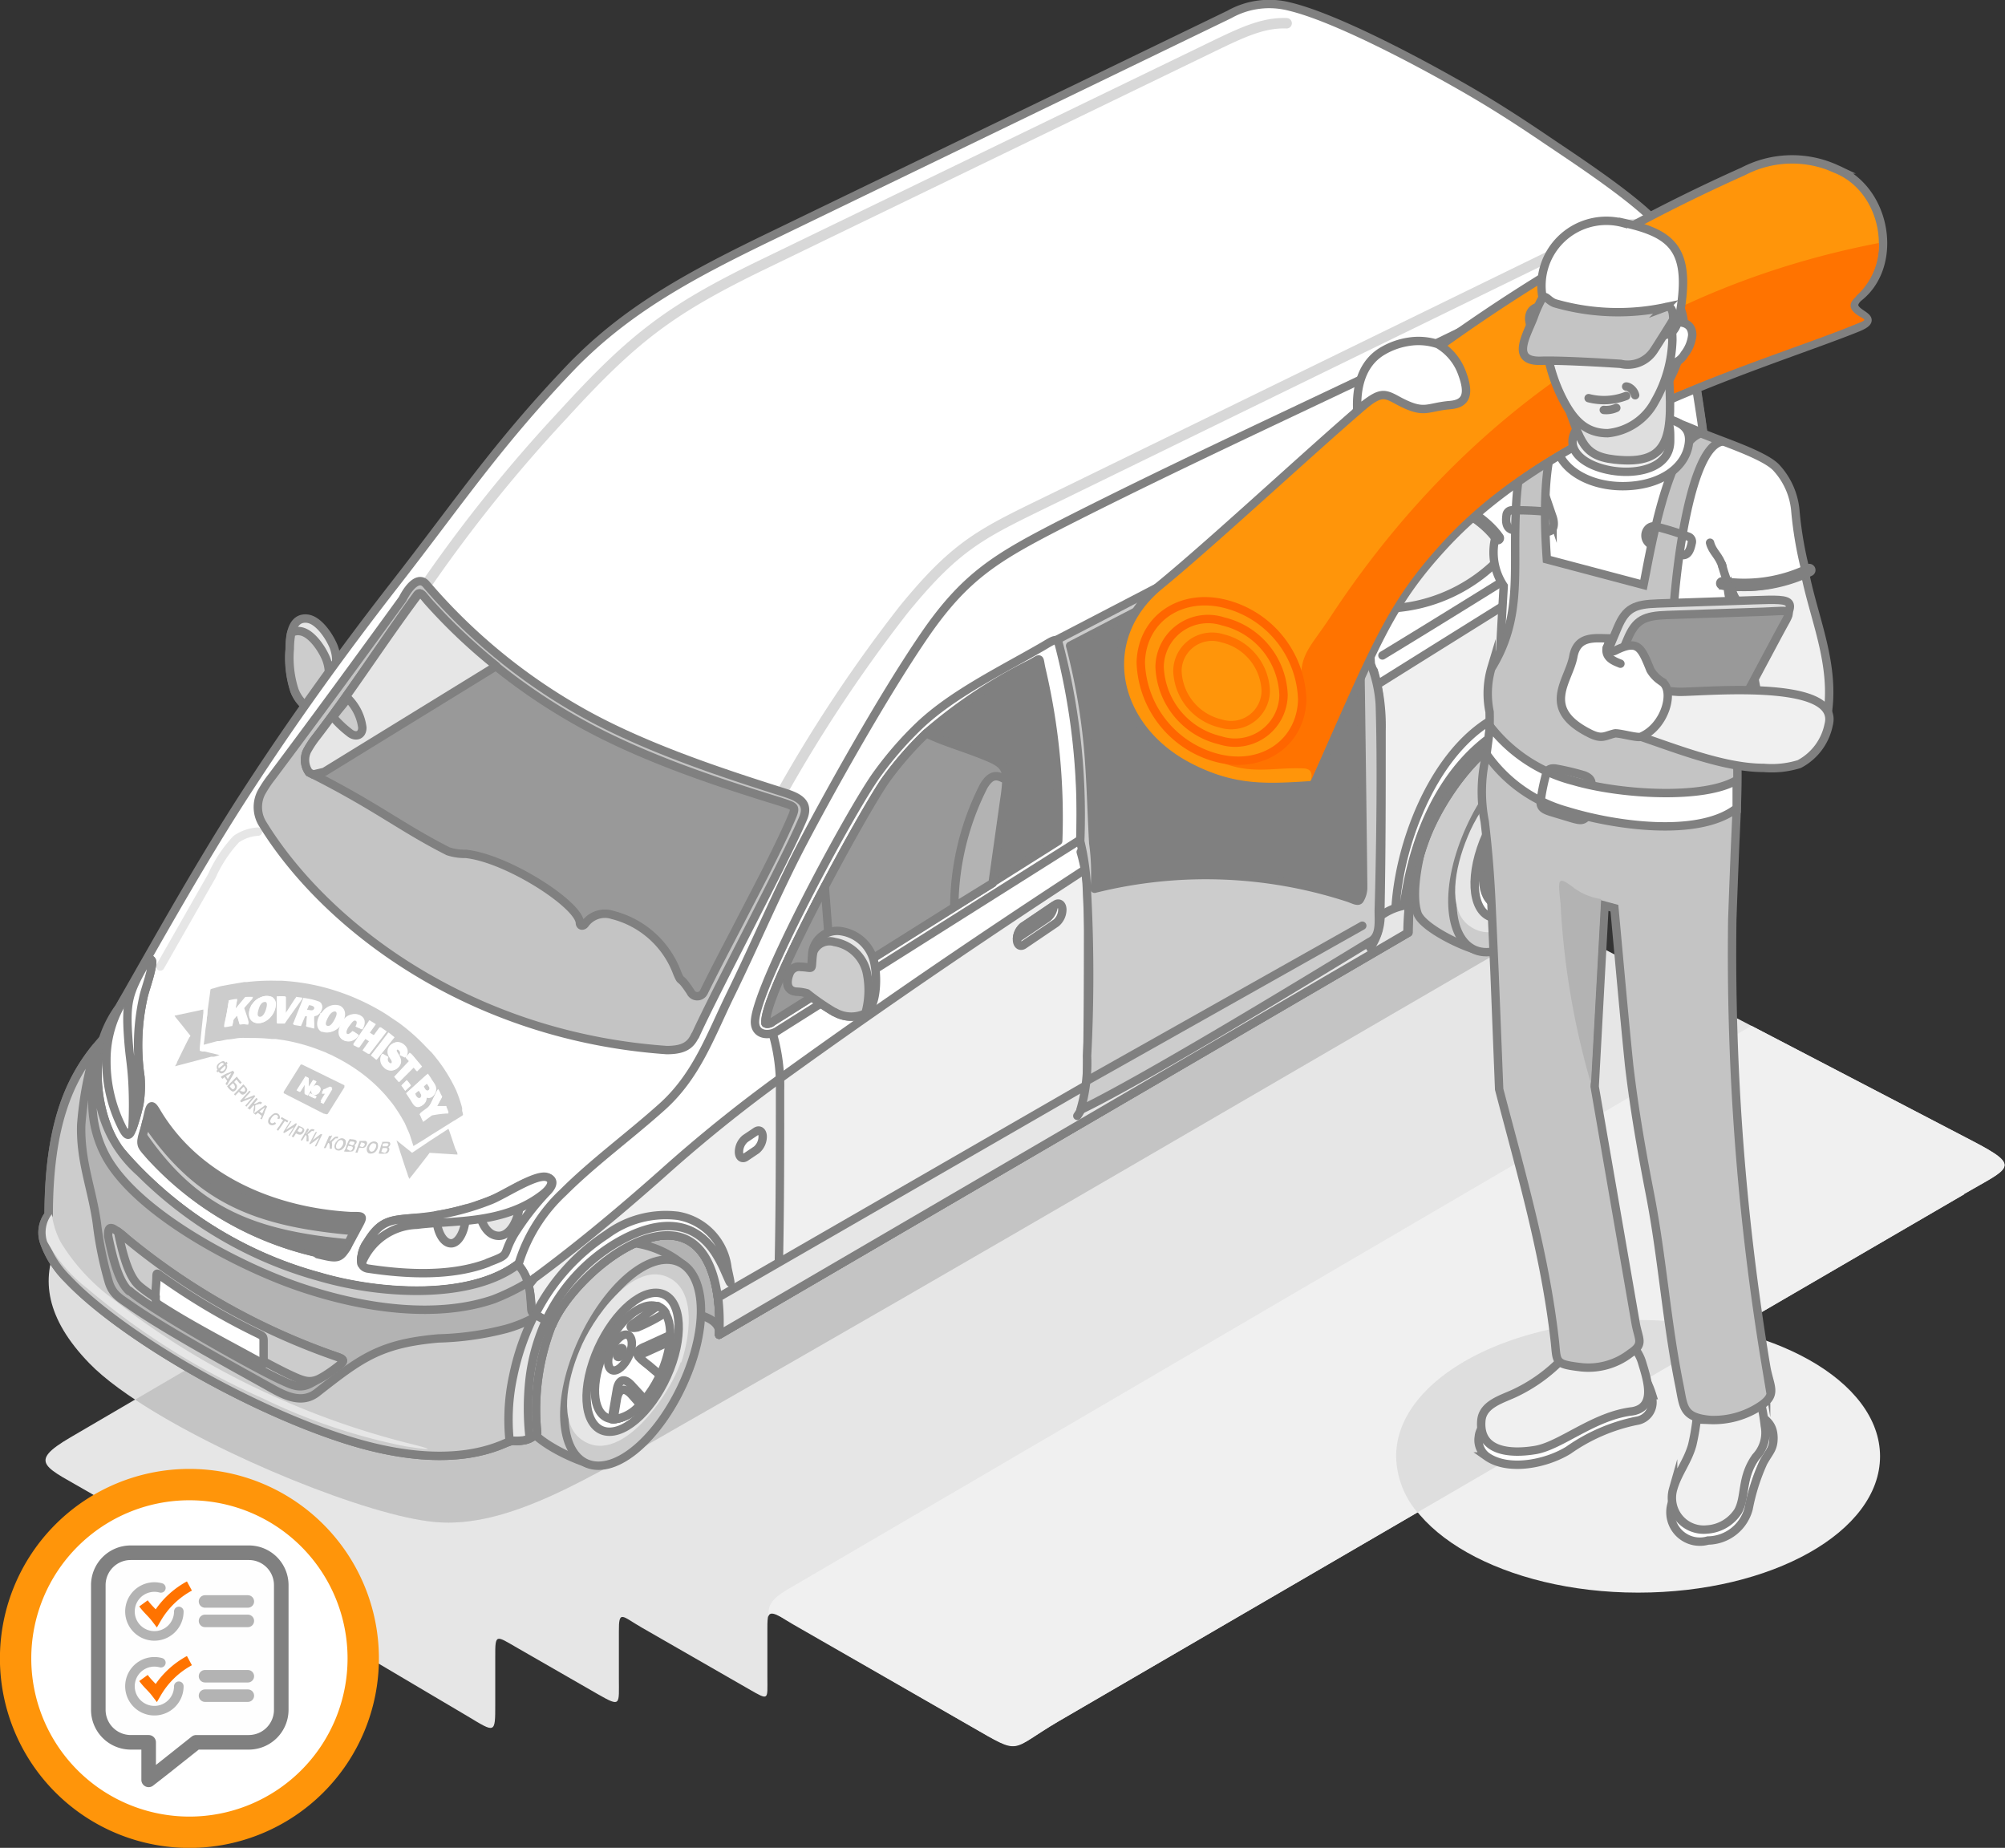 <?xml version="1.0" encoding="UTF-8"?> <svg xmlns="http://www.w3.org/2000/svg" viewBox="0 0 136.23 125.54"><rect x="0" y="0" width="136.23" height="125.54" fill="#333333" stroke="none"/> <defs> <style>.cls-1,.cls-8{fill:#e6e6e6;}.cls-1,.cls-11,.cls-12,.cls-14,.cls-15,.cls-16,.cls-17,.cls-18,.cls-2,.cls-23,.cls-24,.cls-25,.cls-26,.cls-29,.cls-3,.cls-30,.cls-31,.cls-32,.cls-33,.cls-34,.cls-35,.cls-36,.cls-4,.cls-5,.cls-6,.cls-7,.cls-8{fill-rule:evenodd;}.cls-2,.cls-23,.cls-24{fill:#f0f0f0;}.cls-3,.cls-30,.cls-36{fill:#dedede;}.cls-15,.cls-26,.cls-4{fill:#c4c4c4;}.cls-29,.cls-5{fill:#b3b3b3;}.cls-11,.cls-14,.cls-15,.cls-19,.cls-23,.cls-24,.cls-25,.cls-26,.cls-27,.cls-28,.cls-30,.cls-31,.cls-35,.cls-36,.cls-5,.cls-6,.cls-7,.cls-8,.cls-9{stroke:gray;}.cls-10,.cls-11,.cls-13,.cls-14,.cls-15,.cls-19,.cls-20,.cls-21,.cls-24,.cls-27,.cls-30,.cls-33,.cls-34,.cls-5,.cls-6,.cls-7,.cls-8,.cls-9{stroke-linecap:round;stroke-linejoin:round;}.cls-11,.cls-13,.cls-14,.cls-15,.cls-23,.cls-24,.cls-25,.cls-26,.cls-28,.cls-30,.cls-31,.cls-33,.cls-34,.cls-35,.cls-36,.cls-5,.cls-6,.cls-7,.cls-8,.cls-9{stroke-width:0.57px;}.cls-16,.cls-6{fill:#ccc;}.cls-17,.cls-18,.cls-25,.cls-7{fill:#fff;}.cls-10,.cls-13,.cls-20,.cls-21,.cls-22,.cls-27,.cls-28,.cls-9{fill:none;}.cls-10{stroke:#d8d8d8;stroke-width:0.71px;}.cls-11,.cls-12,.cls-35{fill:gray;}.cls-13{stroke:#e6e6e6;}.cls-14{fill:#999;}.cls-18{stroke:#ff950a;stroke-width:2.13px;}.cls-18,.cls-22,.cls-23,.cls-25,.cls-26,.cls-28,.cls-31,.cls-35,.cls-36{stroke-miterlimit:22.93;}.cls-19{fill:#fefefe;stroke-width:0.99px;}.cls-20,.cls-21{stroke:#b3b3b3;}.cls-20{stroke-width:0.85px;}.cls-21{stroke-width:0.65px;}.cls-22,.cls-34{stroke:#ff7300;}.cls-22{stroke-width:0.71px;}.cls-27{stroke-width:0.85px;}.cls-31,.cls-33,.cls-34{fill:#ff950a;}.cls-32{fill:#ff7300;}.cls-33{stroke:#f60;}</style> </defs> <title>zabiraem</title> <g id="Слой_2" data-name="Слой 2"> <g id="Слой_1-2" data-name="Слой 1"> <path class="cls-1" d="M133.45,81.14,71.91,116.95c-3.27,1.9-2.48,2.33-5.83.4l-12.21-7c-1.43-.82-1.74-1.4-1.73.26l0,3.33c0,1.55.14,1.62-1.25.82l-7.31-4.2c-1.32-.76-1.54-1.22-1.53.29l0,3.16c0,1.81.16,2-1.43,1.09l-5.48-3.15c-1.43-.82-1.5-1-1.49.59l0,3.26c0,2,0,1.93-1.86.81L6.2,101.47c-3.1-1.82-4.42-2.06-1.41-3.82L83.88,51.39,134,77.51c3.42,1.78,2.56,1.8-.58,3.63Z"></path> <path class="cls-2" d="M133.45,81.14,71.91,116.95c-3.38,2-2.46,2.34-5.88.37l-11.51-6.63c-1.71-1-2.19-1.34-2.33-.83.06-.71,0-1.08,1.31-1.87L119,69.69l15,7.81c3.42,1.78,2.56,1.8-.58,3.63Z"></path> <path class="cls-2" d="M111.3,89.68c9.08,0,16.44,4.14,16.44,9.26s-7.36,9.26-16.44,9.26S94.86,104,94.86,98.94s7.36-9.26,16.44-9.26Z"></path> <path class="cls-3" d="M89.59,46.37,3.91,84.44c-1.13,2.44-.81,5.11,2.15,8.17C10.3,97,24.12,102.88,29.53,103.4c5,.48,10.59-3.07,16.88-6.64,21-12,41.84-24.23,62.79-36.33,1.62-.94,3.29-1.92,5.16-3.1,3.33-2.1,1.64-3.75-1.75-5l-23-6Z"></path> <path class="cls-4" d="M9.18,95.09l74.7-43.7,21.55,11.22C85.75,74,66.19,85.5,46.41,96.76c-6.28,3.58-11.87,7.12-16.88,6.64C25.09,103,15,98.94,9.18,95.09Z"></path> <path class="cls-5" d="M109.21,55.52c-.08-.47-.49-.78-1.1-1-1.44-.49-4.52-2.63-6.42-3.9a8.08,8.08,0,0,1,3.25-1.54c3.74-.65,4.39,3.64,4.27,6.43Z"></path> <path class="cls-6" d="M102.72,49.52a6.51,6.51,0,0,1,4,1.5,2.7,2.7,0,0,1,.78.93c.61,1.26.59,3.35-.2,5.71-1.28,3.85-4.11,7-6.32,7-1,0-4.32-1.57-4.67-2.61-.43-1.28,0-3.64.66-5.77,1.28-3.85,3.53-6.74,5.73-6.74Z"></path> <path class="cls-6" d="M105.65,50.69c2.21,0,3,3.12,1.67,7s-4.11,7-6.32,7-3-3.12-1.67-7,4.11-7,6.32-7Z"></path> <path class="cls-1" d="M106.59,57.66c-.74,2.21-4.21,7.3-6.86,5.16-1.34-1.08-.94-3.77,0-6,.79-2,3.67-6.23,6.13-4.87,1.84,1,1.31,4.12.77,5.71Z"></path> <path class="cls-7" d="M104.9,52.94c1.49,0,2,2.11,1.13,4.72s-2.79,4.72-4.28,4.72-2-2.11-1.13-4.72,2.79-4.72,4.28-4.72Z"></path> <path class="cls-7" d="M104.61,53.8c1.22,0,1.63,1.73.92,3.86s-2.28,3.86-3.5,3.86-1.63-1.73-.92-3.86,2.28-3.86,3.5-3.86Z"></path> <path class="cls-7" d="M105.88,55.81a6.33,6.33,0,0,1-.35,1.85,8.32,8.32,0,0,1-.34.87l-.79-.67c-.47-.4-1.31-.85-.2-1.28l1.68-.77Z"></path> <path class="cls-7" d="M105,53.86a1,1,0,0,1,.52.43,12.33,12.33,0,0,1-1.9,1c-.44.09-.67,0-.24-.29s1.1-.83,1.62-1.16Z"></path> <path class="cls-7" d="M102.87,55.78c.38,0,.52.54.29,1.22s-.72,1.22-1.1,1.22-.52-.54-.29-1.22.72-1.22,1.1-1.22Z"></path> <path class="cls-7" d="M103.84,60.54a2.75,2.75,0,0,1-1.8,1h-.13l.34-2c.1-.63.45-.92,1-.32l.92,1-.3.34Z"></path> <path class="cls-7" d="M103.83,60.54a2.75,2.75,0,0,1-1.8,1h0l.22-1.36c.1-.63.45-.92,1-.32l.61.69Z"></path> <path class="cls-7" d="M105.86,56.23a6.79,6.79,0,0,1-.32,1.43,8.32,8.32,0,0,1-.34.87l-.79-.67a4.06,4.06,0,0,1-.67-.6,1.27,1.27,0,0,1,.45-.26l1.67-.76Z"></path> <path class="cls-7" d="M102.57,56.69c.1,0,.13.14.07.31s-.18.31-.28.31-.13-.14-.07-.31.18-.31.28-.31Z"></path> <path class="cls-5" d="M48.87,90.41c-.08-.47-.49-.78-1.1-1-1.44-.49-4.52-2.64-6.42-3.9A8.09,8.09,0,0,1,44.6,84c3.74-.65,4.39,3.64,4.27,6.43Z"></path> <path class="cls-6" d="M42.38,84.4a6.51,6.51,0,0,1,4,1.5,2.7,2.7,0,0,1,.78.93c.61,1.26.59,3.35-.2,5.71-1.28,3.85-4.11,7-6.32,7-1,0-4.32-1.57-4.67-2.61-.43-1.28,0-3.64.66-5.77,1.28-3.85,3.53-6.75,5.73-6.75Z"></path> <path class="cls-6" d="M45.31,85.58c2.21,0,3,3.12,1.67,7s-4.11,7-6.32,7-3-3.12-1.67-7,4.11-7,6.32-7Z"></path> <path class="cls-1" d="M46.25,92.55c-.74,2.21-4.21,7.3-6.86,5.16-1.34-1.08-.94-3.77,0-6,.79-2,3.67-6.23,6.13-4.87,1.84,1,1.31,4.12.77,5.72Z"></path> <path class="cls-8" d="M22.8,45.4c-.67.84-1.25,1.83-1.92,2.67a2.5,2.5,0,0,1-.9-1.21,7.18,7.18,0,0,1-.3-2.76c0-.75.09-2.19,1.19-2.07.73.08,1.41,1.07,1.7,1.68a2.63,2.63,0,0,1,.23,1.69Z"></path> <path class="cls-6" d="M22.34,46c-.48.68-.94,1.41-1.45,2.05a2.5,2.5,0,0,1-.9-1.21,7.18,7.18,0,0,1-.3-2.76A6.05,6.05,0,0,1,19.79,43a.86.86,0,0,1,.58-.12c.73.08,1.41,1.07,1.7,1.68A2.7,2.7,0,0,1,22.34,46Z"></path> <path class="cls-7" d="M7.87,77.82A10.09,10.09,0,0,1,6.63,73,7.62,7.62,0,0,1,8.1,68.43c2.81-4.92,5.58-9.89,8.66-14.64s6.45-9.44,10-14c4.39-5.63,6.93-9.47,11.86-14.66,3.85-4.06,8.27-6.43,13.91-9.15l31-15a5.53,5.53,0,0,1,4.1-.53c3.11.74,8.73,3.74,11.53,5.34,2,1.13,3.92,2.36,5.82,3.65,1.72,1.17,7.15,4.68,8.06,6.34s2.39,11.41,2.63,13.21c.29,2.11.46,4.33.58,6.6.1,2,.13,4.08.17,6.12a3.93,3.93,0,0,1-.53,2.2c-2.17,2.08-4.6,3.68-6.89,5.66-.33.28-.52.9-.83,1.2a3.93,3.93,0,0,0-3.4-1.69c-3.57.26-6.91,5-8,8.1a18.48,18.48,0,0,0-1.08,6.16L48.86,90.68C49,87.91,48.47,83.3,44.6,84c-2.84.49-6.14,3.77-7.08,6a4.11,4.11,0,0,0-.61-.42c-1-.6-.71-.2-.85-1.42a3.66,3.66,0,0,0-.88-2.27c-3.32,2.48-9.52,2-13.47.84A27.07,27.07,0,0,1,7.87,77.82Z"></path> <path class="cls-7" d="M113.27,16.35c.72,2,2.18,11.08,2.39,12.66.29,2.11.46,4.33.58,6.6.1,2,.13,4.08.17,6.12a3.93,3.93,0,0,1-.53,2.2c-2.17,2.08-4.6,3.68-6.89,5.66-.33.28-.52.9-.83,1.2a3.93,3.93,0,0,0-3.4-1.69c-3.57.26-6.91,5-8,8.1a18.48,18.48,0,0,0-1.08,6.16L48.86,90.68C49,87.91,48.47,83.3,44.6,84c-2.84.49-6.14,3.77-7.08,6a4.11,4.11,0,0,0-.61-.42c-1-.6-.71-.2-.85-1.42a3.76,3.76,0,0,0-.84-2.23A11,11,0,0,1,38.28,81c2-2,4.46-3.8,6.61-5.72,2.44-2.14,3.36-4.88,4.77-7.76,1.68-3.44,3.22-7.1,4.95-10.38,1.48-2.82,5.22-9.62,8.22-14,2.75-4,4.88-5.27,9.24-7.51C82.72,30.21,93.68,25.4,104.32,20c1.91-.92,6.14-3.29,8-3.68a1.34,1.34,0,0,1,1,.07Z"></path> <path class="cls-2" d="M35.91,87.33l.42-.52-.42.52ZM116,31.89c.11,1.22.19,2.46.26,3.72.1,2,.13,4.08.17,6.12a3.93,3.93,0,0,1-.53,2.2c-2.17,2.08-4.6,3.68-6.89,5.66-.33.28-.52.9-.83,1.2a3.93,3.93,0,0,0-3.4-1.69c-3.57.26-6.91,5-8,8.1a18.48,18.48,0,0,0-1.08,6.16L48.86,90.68C49,87.91,48.47,83.3,44.6,84c-2.84.49-6.14,3.77-7.08,6a4.11,4.11,0,0,0-.61-.42c-1-.6-.71-.2-.85-1.42a6.53,6.53,0,0,0-.19-1c2.92-2.12,6-4.65,9.25-7.54a99.62,99.62,0,0,1,8-6.44C63.28,65.84,74,58.75,84.68,52.09l8.5-5.33c7.16-4.49,14.36-8.94,21.48-13.49A4,4,0,0,0,116,31.89Z"></path> <path class="cls-9" d="M35.91,87.33l.42-.52M116,31.89c.11,1.22.19,2.46.26,3.72.1,2,.13,4.08.17,6.12a3.93,3.93,0,0,1-.53,2.2c-2.17,2.08-4.6,3.68-6.89,5.66-.33.28-.52.9-.83,1.2a3.93,3.93,0,0,0-3.4-1.69c-3.57.26-6.91,5-8,8.1a18.48,18.48,0,0,0-1.08,6.16L48.86,90.68C49,87.91,48.47,83.3,44.6,84c-2.84.49-6.14,3.77-7.08,6a4.11,4.11,0,0,0-.61-.42c-1-.6-.71-.2-.85-1.42a6.53,6.53,0,0,0-.19-1c2.92-2.12,6-4.65,9.25-7.54a99.62,99.62,0,0,1,8-6.44C63.28,65.84,74,58.75,84.68,52.09l8.5-5.33c7.16-4.49,14.36-8.94,21.48-13.49A4,4,0,0,0,116,31.89Z"></path> <path class="cls-7" d="M115.74,29.6c.24,1.94.4,4,.5,6,.08,1.55.11,3.09.14,4.63h0c-.45,0-.76-.36-.93-1a4.93,4.93,0,0,1-.14-.88c-.12-2.11-.34-4.3-.42-6.4,0-.34,0-.67,0-1a1.74,1.74,0,0,1,.84-1.43Z"></path> <path class="cls-6" d="M116,32.18h0v.09h0v.26h0v.09h0v.27h0V33h0v.09h0v.27h0v.09h0v.27h0v.09h0V34h0v.27h0v.1h0v.27h0v.1h0v.1h0v.27h0v.1h0v.27h0v.23h0v.07h0v.27h0v.07h0v.14h0v.14h0v.07h0v.14h0v.14h0v.07h0v.27h0v.07h0v.14h0v.14h0v.07h0v.14h0v.14h0V38h0v.27h0v.07h0v.14a7.46,7.46,0,0,1-.88.79v0a4.93,4.93,0,0,1-.14-.88c-.1-1.74-.27-3.53-.36-5.27a3.85,3.85,0,0,0,1.06-.92Z"></path> <path class="cls-6" d="M109,49.6l-.55.82c-2-2.5-4.36-2.25-6.93-.6,2.47-2,5.12-2.47,7.49-.22Z"></path> <path class="cls-10" d="M53.17,53.77A98.88,98.88,0,0,1,61.41,41.4c3.67-4.49,5.34-5.18,10.2-7.55l35.21-17.19c1.91-.93,3.2-1.47,4.68-1.42M29,39.66a100.93,100.93,0,0,1,9.27-11.51c4.74-5.19,7.22-7.07,13.19-10L82.74,3c1.91-.92,3.2-1.47,4.68-1.42"></path> <path class="cls-7" d="M33.16,85.79c-2.43.93-5.47.81-8.2.39-.38-.09-.48-.4-.39-.85a2.06,2.06,0,0,1,.37-.91c.92-1.5,1.55-1.53,3.24-1.67a14.44,14.44,0,0,0,6.78-2A5.16,5.16,0,0,1,37.14,80c.45.07.57.44,0,1a18,18,0,0,0-2.24,2.91c-.84,1.49-.12,1.25-1.77,1.88Z"></path> <path class="cls-8" d="M29.65,82.56a17.8,17.8,0,0,0,2-.45c0,.12,0,.24,0,.36,0,1.08-.46,2-1,2s-1-.83-1-1.87Z"></path> <path class="cls-8" d="M32.47,81.87A16.26,16.26,0,0,0,35.3,80.6a4.73,4.73,0,0,1,.05.71c0,1.46-.65,2.65-1.45,2.65s-1.28-.89-1.42-2.09Z"></path> <path class="cls-11" d="M21.58,85.14l-.8-.21A21.85,21.85,0,0,1,10.3,78.63c-.89-1-.75-.72-.45-2l.23-1c.16-.7.3-.52.56-.08,2.77,4.66,8.12,6.8,13.21,7.07.93,0,.89-.06.32,1l-.43.8c-.64,1.2-.77,1.11-2.16.79Z"></path> <path class="cls-6" d="M20.78,84.93a21.83,21.83,0,0,1-10.6-6.44c-.85-1-.55-.93-.24-2.26,3.6,5.32,7.55,6.84,14.19,7.41a4.06,4.06,0,0,0-.49.92c-.19.76-1.37.79-2.85.37Z"></path> <path class="cls-12" d="M21.58,85.14l-.8-.21a21.86,21.86,0,0,1-10.43-6.26c-.84-.91-.66-1.41-.54-1.86,3.57,5.27,7.48,6.8,14,7.39-.5.9-.57,1.32-2.24.94Z"></path> <path class="cls-5" d="M7,70.59C5,72.85,3.32,75.87,3.3,82.52A2,2,0,0,0,3,84.4,6.59,6.59,0,0,0,4.6,86.9C8,90.5,16.2,95.39,23.13,97.68c3.37,1.12,7.63,1.88,11.06.43.91-.39.52-.12,1.36-.25a1.49,1.49,0,0,0,.95-.52,15.75,15.75,0,0,1,1-7.32,4.11,4.11,0,0,0-.61-.42c-1-.6-.71-.2-.85-1.42a3.66,3.66,0,0,0-.88-2.27c-3.32,2.48-9.52,2-13.47.84A27.07,27.07,0,0,1,7.87,77.82,10.09,10.09,0,0,1,6.63,73,7,7,0,0,1,7,70.59Z"></path> <path class="cls-6" d="M6.5,71.18c-1.78,2.2-3.18,5.25-3.19,11.34A2,2,0,0,0,3,84.4,6.59,6.59,0,0,0,4.6,86.9C8,90.5,16.2,95.39,23.13,97.68c3.37,1.12,7.63,1.88,11.06.43.91-.39.52-.12,1.36-.25a1.49,1.49,0,0,0,.95-.52,15.75,15.75,0,0,1,1-7.32,4.11,4.11,0,0,0-.61-.42l-.38-.21a9.05,9.05,0,0,1-2.12.89,20.16,20.16,0,0,1-4.6.65c-4,.35-5.28,1.36-8.25,3.68-1.12.88-2.4.09-3.42-.48-2.66-1.49-6.95-3.82-9.3-5.47-.67-.47-1.17-.71-1.43-1.57a24.82,24.82,0,0,1-.81-4c-.34-2.39-1.14-4.23-1.06-6.69a23.67,23.67,0,0,1,1-5.24Z"></path> <path class="cls-6" d="M35.85,87.1a2.69,2.69,0,0,0-.67-1.19c-3.32,2.48-9.52,2-13.47.84A27.57,27.57,0,0,1,9.51,79.65,8.45,8.45,0,0,1,6.63,73a9.83,9.83,0,0,1,.08-1.21h0a10.09,10.09,0,0,0-.43,3.28,7.63,7.63,0,0,0,1,3.64c2.21,3.82,9,7.33,13,8.7,4.66,1.6,9.54,2.14,13.26.86a14.89,14.89,0,0,0,2.35-1.16Z"></path> <path class="cls-1" d="M3.53,82.48a2,2,0,0,0-.33,1.87,10.36,10.36,0,0,0,2.74,3.19A49.21,49.21,0,0,0,17.85,95a39.73,39.73,0,0,0,9.7,3.26c2,.31,2,.24.07-.24a54.31,54.31,0,0,1-9.52-3.39A51.31,51.31,0,0,1,7.73,88.29,13.63,13.63,0,0,1,4.13,84.4a5.56,5.56,0,0,1-.61-1.92Z"></path> <path class="cls-6" d="M8.78,87.72c-.68-.6-1.09-2.07-1.43-3.75,0-.45.05-.62.34-.5a5.19,5.19,0,0,1,.93.7,46,46,0,0,0,14.27,8c.38.13.54.23.27.48A12.83,12.83,0,0,1,21.09,94c-.69.35-1.14.16-2-.24-1.9-.87-8.89-4.82-10.29-6.07Z"></path> <path class="cls-6" d="M8,83.66c.22.16.46.38.63.52a46,46,0,0,0,14.27,8c.38.13.54.23.27.48A10.49,10.49,0,0,1,22,93.5l-.27.15c-.69.35-1.14.16-2-.24-1.9-.87-8.89-4.82-10.29-6.07-.67-.59-1.08-2-1.42-3.67Z"></path> <path class="cls-7" d="M10.56,88.12c0-.43.06-.87.07-1.3s0-.33.48,0a45.32,45.32,0,0,0,6.45,3.8c.29.15.34.17.35.44,0,.45,0,.9,0,1.35s0,.3-.47,0c-2.11-1.16-4.46-2.37-6.5-3.68-.26-.17-.39-.2-.36-.64Z"></path> <path class="cls-9" d="M52.5,70.21a12.71,12.71,0,0,1,.5,3.88c0,3.85,0,7.82-.08,11.65a3.65,3.65,0,0,1-.65,2.39"></path> <path class="cls-7" d="M37.13,89.73l-.22-.13-.54-.3a14,14,0,0,1,4.84-5.42,6.76,6.76,0,0,1,4.85-1.28,4.08,4.08,0,0,1,3.37,3.56c.29,1.34.28,1.23-.21.13a8.4,8.4,0,0,0-.6-1.13C47,82.62,44.39,83,42,84.37a12.09,12.09,0,0,0-4.91,5.36Z"></path> <path class="cls-7" d="M50.63,77.36l.73-.49c.24-.16.45,0,.46.33h0a1.19,1.19,0,0,1-.42.92l-.73.49c-.24.16-.45,0-.46-.33h0a1.19,1.19,0,0,1,.42-.92Z"></path> <path class="cls-9" d="M92.68,32.78c6.15-3.19,11.29-5.93,17.82-9.24.66-.33.83-.44.94.13a38.8,38.8,0,0,1,.71,8.44,1.85,1.85,0,0,1-1,1.81c-6.22,3.78-11,6.83-17.22,10.61"></path> <path class="cls-7" d="M94.86,63.83s-.1-.09.34-.29c.32-5.87,2.55-11.24,6.6-13.81a6.76,6.76,0,0,1,6.65-.59,6.66,6.66,0,0,0-7.47,0c-3.71,2.46-5.89,8.18-6.16,12.55a11.93,11.93,0,0,0,0,2.13Z"></path> <path class="cls-13" d="M17.53,56.5a2.87,2.87,0,0,0-1.48.51A9.06,9.06,0,0,0,14.4,59.5l-3.51,6.16"></path> <path class="cls-7" d="M73.4,57.05,52.88,70c-.52.39-1.51.39-1.58-.48-.17-2.09,6.62-14.69,8.35-17a23.92,23.92,0,0,1,2.8-3.21c2.28-2.17,5.58-3.76,8.43-5.41,1-.6,1-.64,1.28.56A44,44,0,0,1,73.4,57.05Z"></path> <path class="cls-11" d="M71.9,57.14a44,44,0,0,0-1.12-11.59c-.22-.92,0-.87-.69-.49a34,34,0,0,0-7.14,4.74,23.27,23.27,0,0,0-2.72,3.11c-1.45,2-8.37,14.65-8.22,16.55a.19.19,0,0,0,0,.06c.1.06.34,0,.42-.1l0,0,0,0L71.9,57.14Z"></path> <path class="cls-14" d="M62.95,49.81a23.27,23.27,0,0,0-2.72,3.11c-1.45,2-8.37,14.65-8.22,16.55a.19.19,0,0,0,0,.06c.1.06.34,0,.42-.1l0,0,0,0L67.44,60l.8-5.68c.27-1.89.26-2.3-1.09-2.87-1.6-.67-2.91-1-4.2-1.62Z"></path> <path class="cls-5" d="M64.83,61.61,67.44,60l.8-5.68A12,12,0,0,0,68.38,53c-.56-.33-1-.5-1.54.4a18.26,18.26,0,0,0-2,8.2Z"></path> <path class="cls-14" d="M56.06,60.2c-2.09,4-4.12,8.23-4,9.27a.19.19,0,0,0,0,.06c.1.06.34,0,.42-.1l0,0,0,0,4.07-2.57-.51-6.63Z"></path> <path class="cls-8" d="M56.71,68.76a2.23,2.23,0,0,0,2.09.09c.85-.52.8-2.7.59-3.51a2.7,2.7,0,0,0-2.21-2.07,1.7,1.7,0,0,0-2,1.7c-.1,1,.09.74-.79.71a.69.69,0,0,0-.77.43c-.26.64-.16,1.19.45,1.24a3,3,0,0,1,.73.11,15.87,15.87,0,0,0,1.89,1.3Z"></path> <path class="cls-6" d="M56.71,68.76a2.23,2.23,0,0,0,2.09.09l0,0a5.83,5.83,0,0,0,.09-2.79A2.7,2.7,0,0,0,56.71,64a1.19,1.19,0,0,0-1.44.65h0a2.83,2.83,0,0,0-.06.34c-.1,1,.09.74-.79.71a.69.69,0,0,0-.77.43c-.26.64-.16,1.19.45,1.24a3,3,0,0,1,.73.11,15.87,15.87,0,0,0,1.89,1.3Z"></path> <path class="cls-7" d="M24.57,85.85a1,1,0,0,1,0-.53,2.06,2.06,0,0,1,.37-.91c.92-1.5,1.55-1.53,3.24-1.67a17.64,17.64,0,0,0,5.18-1.21c.92-.37,3-1.76,3.77-1.57.47.12.52.62-.34,1.25-2.65,2-6.14,1.69-8.47,2a4.16,4.16,0,0,0-3.76,2.65Z"></path> <path class="cls-7" d="M44.56,87.83c1.49,0,2,2.11,1.13,4.72s-2.79,4.72-4.28,4.72-2-2.11-1.13-4.72,2.79-4.72,4.28-4.72Z"></path> <path class="cls-7" d="M44.27,88.69c1.22,0,1.63,1.73.92,3.86s-2.28,3.86-3.5,3.86-1.63-1.73-.92-3.86,2.28-3.86,3.5-3.86Z"></path> <path class="cls-7" d="M43.5,95.43a2.75,2.75,0,0,1-1.8,1h-.13l.34-2c.1-.63.45-.92,1-.32l.92,1-.31.34Z"></path> <path class="cls-7" d="M43.49,95.43a2.75,2.75,0,0,1-1.8,1h0l.22-1.36c.1-.63.45-.92,1-.32l.61.69Z"></path> <path class="cls-7" d="M45.54,90.7a6.33,6.33,0,0,1-.35,1.85,8.26,8.26,0,0,1-.34.87l-.79-.67c-.47-.4-1.31-.85-.2-1.28l1.68-.77Z"></path> <path class="cls-7" d="M45.52,91.12a6.81,6.81,0,0,1-.32,1.43,8.26,8.26,0,0,1-.34.87l-.79-.67a4.05,4.05,0,0,1-.67-.6,1.26,1.26,0,0,1,.45-.26l1.67-.76Z"></path> <path class="cls-7" d="M44.7,88.75a1,1,0,0,1,.52.43,12.35,12.35,0,0,1-1.9,1c-.44.09-.67,0-.24-.29s1.1-.83,1.62-1.16Z"></path> <path class="cls-7" d="M42.53,90.67c.38,0,.52.55.29,1.22s-.72,1.22-1.1,1.22-.52-.55-.29-1.22.72-1.22,1.1-1.22Z"></path> <path class="cls-7" d="M42.23,91.58c.1,0,.13.14.07.31s-.18.31-.28.31-.13-.14-.07-.31.18-.31.28-.31Z"></path> <path class="cls-8" d="M34.68,97.92c.29-.08.24,0,.86-.06a1.73,1.73,0,0,0,.45-.14A17.89,17.89,0,0,1,36,93.55a13.29,13.29,0,0,1,1.09-3.82l-.22-.13-.54-.3a16.58,16.58,0,0,0-1.46,4.18,13.87,13.87,0,0,0-.24,4.44Z"></path> <path class="cls-15" d="M47.23,70.34c-.31.68-.78,1-1.93,1C31.88,70.4,22.11,62.9,17.86,56a2.17,2.17,0,0,1-.11-2.14,8.06,8.06,0,0,1,.74-1.11c3-4,5.92-8,8.86-12.05.51-1,1.15-1.55,1.61-1a39.09,39.09,0,0,0,10.3,8.53c4.31,2.49,9.84,4.29,13.91,5.58.91.29,1.89.62,1.4,1.78-1.18,2.81-5.94,11.69-7.34,14.79Z"></path> <path class="cls-14" d="M21.54,50a7,7,0,0,0-.67,1A1.44,1.44,0,0,0,21,52.48c4.57,2.29,6.19,3.7,9.44,5.35a3.54,3.54,0,0,0,1.2.18c2.81.29,7.63,3.4,7.76,4.66,0,.27.22.26.34.11a1.67,1.67,0,0,1,1.88-.62A6.34,6.34,0,0,1,46,66.07c.34.83.12.09.92,1.32a.5.5,0,0,0,.91,0c.84-1.71,1.53-3,2.39-4.66,1.14-2.22,2.42-4.59,3.44-6.89.48-1.1.46-1-.7-1.39C48.24,53,43.2,51.3,38.9,48.82a40.25,40.25,0,0,1-9.83-7.93c-.45-.51-.54-.76-.77-.43C26,43.62,23.91,46.91,21.54,50Z"></path> <path class="cls-8" d="M21.54,50a7,7,0,0,0-.67,1A1.44,1.44,0,0,0,21,52.48l.27.14.76-.18,11.69-7.19h0a38,38,0,0,1-4.6-4.35c-.45-.51-.54-.76-.77-.43C26,43.62,23.91,46.91,21.54,50Z"></path> <path class="cls-6" d="M22.62,48.75c.33-.52.64-.79,1-1.32a3.39,3.39,0,0,1,1,2c0,.56-.48.67-.86.36a7.36,7.36,0,0,1-1.07-1Z"></path> <path class="cls-7" d="M8.23,76.46a9.93,9.93,0,0,1-1-4.38,7.63,7.63,0,0,1,1.46-4.56L10,65.2c.24-.08.38,0,.33.31-.11.8-.49,1.75-.6,2.3a14.85,14.85,0,0,0-.19,5.34A7.87,7.87,0,0,1,9.47,75,13.4,13.4,0,0,1,9,76.66c-.2.57-.37.65-.77-.2Z"></path> <path class="cls-7" d="M10,65.2c.24-.08.38,0,.33.31-.11.8-.49,1.75-.6,2.3a14.85,14.85,0,0,0-.19,5.34A7.87,7.87,0,0,1,9.47,75,13.4,13.4,0,0,1,9,76.66a29.86,29.86,0,0,0,0-3.15c-.07-1.24-.19-1.66-.28-2.89-.19-2.6,0-3.17,1.3-5.42Z"></path> <path class="cls-6" d="M108.16,50.8a8.51,8.51,0,0,1,.81,4.45c0,.41-.07.47.2.12a6.39,6.39,0,0,1,1.33-1.42c1.44-1.1,4.25-3.15,5.41-4.28a2.71,2.71,0,0,0,.84-1.59,30.57,30.57,0,0,0,.14-5.21,7.67,7.67,0,0,0-.51-2.33l0,1.2a3.93,3.93,0,0,1-.53,2.2c-2.17,2.08-4.6,3.68-6.89,5.66-.33.28-.52.9-.83,1.2Zm8.23-10.26Z"></path> <path class="cls-7" d="M108.39,50.49l.43-.71a8.48,8.48,0,0,1,1,4.83l-.43.52a8.82,8.82,0,0,0-1-4.64Z"></path> <path class="cls-8" d="M95.74,61.48q-.1.91-.11,1.9L48.86,90.68a13.59,13.59,0,0,0-.07-2.53L94,62.09a4,4,0,0,1,1.78-.62Z"></path> <path class="cls-9" d="M73.43,57.88a12.72,12.72,0,0,1,.5,3.88c0,3.85,0,7.82-.08,11.66a3.66,3.66,0,0,1-.65,2.39M93.34,45.57a13.36,13.36,0,0,1,.53,4.07c0,4,0,8.21-.08,12.24a3.84,3.84,0,0,1-.69,2.51"></path> <path class="cls-7" d="M76.4,58.74l2.2-1.49c.24-.16.45,0,.46.33h0a1.19,1.19,0,0,1-.42.92L76.44,60c-.24.16-.45,0-.46-.33h0a1.19,1.19,0,0,1,.42-.92Z"></path> <path class="cls-7" d="M76.4,58.74l2.07-1.4a1.18,1.18,0,0,1-.42.82L76,59.57a1.17,1.17,0,0,1,.42-.82Z"></path> <path class="cls-6" d="M73.4,57.05a46.19,46.19,0,0,0-1.54-13.61c6.15-3.19,12.74-6.65,19.27-10,.66-.34.83-.45.94.13a63.77,63.77,0,0,1,1,9.45c0,.06,0,.86.07,2.1a9,9,0,0,1,.61,2.73c.18,5.52-.06,13.83-.07,14,0,.83.12,1.8-.62,2.14-2.4,1.46-14.92,9.14-19.65,11.42a11.18,11.18,0,0,0,.45-3.66,105.8,105.8,0,0,0,0-11,16.64,16.64,0,0,0-.49-3.7Z"></path> <path class="cls-11" d="M74.37,60.38A31.2,31.2,0,0,1,91.64,61c.36.13.62.28.74.13a1.59,1.59,0,0,0,.24-.9c0-.63-.21-17.62-.25-18.34a60.27,60.27,0,0,0-.94-7.7c-6.26,3.18-12.48,6.44-18.72,9.68A41.94,41.94,0,0,1,74,51.67c.13,1.85.18,3.74.28,5.59a14.57,14.57,0,0,1,.1,3.12Z"></path> <path class="cls-7" d="M69.52,62.94l2.2-1.49c.24-.16.45,0,.46.33h0a1.19,1.19,0,0,1-.42.92l-2.2,1.49c-.24.16-.45,0-.46-.33h0a1.19,1.19,0,0,1,.42-.92Z"></path> <path class="cls-6" d="M69.52,62.94l2.07-1.4a1.17,1.17,0,0,1-.42.82l-2.07,1.4a1.18,1.18,0,0,1,.42-.83Z"></path> <line class="cls-9" x1="92.56" y1="62.89" x2="73.86" y2="73.42"></line> <path class="cls-3" d="M117.57,90.38,96.31,102.75a6.05,6.05,0,0,1-1.45-3.81c0-5.11,7.36-9.26,16.44-9.26a27.82,27.82,0,0,1,6.27.7Z"></path> <path class="cls-16" d="M27.63,73.4a2.32,2.32,0,0,1,.28.36l-.38.35-.26-.36.36-.35Zm-10.5-5.17a1.2,1.2,0,0,1,.62-.49.93.93,0,0,1,.72,0,.57.57,0,0,1,.26.48c0,.88-.91,1.52-1.51,1.22-.39-.19-.39-.76-.09-1.23Zm10.5,6C27.75,74.14,29,73,29,73a3.36,3.36,0,0,1,.28.41c.16.25.48.59.17,1a.38.38,0,0,1-.53.13.54.54,0,0,1-.23.56c-.47.33-.64-.12-.82-.4l-.28-.42Zm1.1,1.92a1.52,1.52,0,0,1-.11-.22,1.35,1.35,0,0,0-.11-.22c.33-.31.55-.33.72-.66s.32-.69.5-1c.12.12.19.39.29.51l-.35.65c.07,0,.2,0,.29,0l.28,0c.07,0,.06,0,.08.08a2.37,2.37,0,0,1,.15.36h-.12a7.4,7.4,0,0,0-1,.13c-.12.08-.55.42-.62.44ZM16,68.59l.57-.68c.07-.08.08-.09.16-.1a3.85,3.85,0,0,1,.46,0l-.62.7c0,.11.32,1,.31,1.07s-.23,0-.33,0-.26.06-.28,0-.13-.51-.17-.57c-.14.18-.22.22-.25.35a2.74,2.74,0,0,1-.07.35c-.12,0-.44.09-.53.07s.12-.72.15-.88.1-.72.14-.87a3.36,3.36,0,0,1,.58-.1,6.6,6.6,0,0,0-.12.69Zm5.85.22A1,1,0,0,1,23,68.39c.42.21.44.74.1,1.22a1,1,0,0,1-1.19.49l-.06,0c-.37-.19-.4-.71-.09-1.2l0-.07Zm6,2.72a1.71,1.71,0,0,1,.22.23l.57.68-.34.33-.22-.27-1,1-.3-.35,1-1.06-.23-.25.31-.35Zm-1.29.74c.18-.19-.13-.35-.22-.68a.64.64,0,0,1,.41-.73c.38-.16.84.25.87.57a.67.67,0,0,1-.11.42l-.36-.17A.27.27,0,0,0,27,71.3a.12.12,0,0,0-.1.08c0,.16.66.71.06,1.21a.64.64,0,0,1-.9-.09.7.7,0,0,1-.11-.9l.41.22a.29.29,0,0,0,.22.45Zm-6-4.44a4.39,4.39,0,0,1,1.17.27c.29.21.16.63-.11.84-.11.09-.19.07-.27.12a3.68,3.68,0,0,0,0,.41,3.21,3.21,0,0,1,0,.41l-.53-.13c0-.14,0-.56.07-.7a.33.33,0,0,0-.16,0l-.28.66-.5-.08.71-1.77Zm0,0-.6.84c-.2.28-.42.58-.61.87l-.52,0c0-.15,0-.3,0-.45s0-.29,0-.45,0-.6,0-.9a4.09,4.09,0,0,1,.6,0c0,.28,0,.57,0,.85a2.06,2.06,0,0,0,0,.27c.18-.22.54-.84.72-1.08l.45.06Zm3.77,2.5a.91.91,0,0,1-.54.38c-.56.11-1.12-.36-.55-1.27a.92.92,0,0,1,1.09-.51c.41.16.53.54.25,1l-.43-.19c.1-.19.15-.4-.06-.42s-.31.19-.42.38-.24.4-.15.52a.17.17,0,0,0,.21,0,.62.62,0,0,0,.21-.18l.37.24Zm2-.15.41.32L25.57,72l-.37-.3,1.19-1.54Zm-1.31-.86.44.27-.4.58.31.19.42-.57.41.29c-.17.25-.41.53-.59.78l-.3.39-.28.36-.4-.25.44-.62-.3-.19-.43.62L24,71l1.08-1.63Zm-10.72-2.1c0,.07-.18,1.31-.19,1.42s0,.31-.05.47c0,.31-.08.62-.11.93s-.08.75-.11.94l.93-.25.14,0,.54-.11c.24,0,.57-.08.81-.1s.56,0,.83,0a11.6,11.6,0,0,1,1.38.07l.27,0,.56.08a12.64,12.64,0,0,1,2.26.61l.57.22a2.73,2.73,0,0,0,.28.13,2.34,2.34,0,0,1,.29.14,12.11,12.11,0,0,1,2,1.24,10.91,10.91,0,0,1,1.54,1.45c.23.28.4.47.61.78s.26.39.4.62l.24.42.05.11.05.11c.09.23.19.4.28.67l.22.69s.38-.23.43-.26c.32-.19.73-.47,1.05-.66l1.26-.79.11-.06c.09-.06.49-.3.52-.34a1.45,1.45,0,0,0-.06-.28l0-.13s0,0,0-.07A9.5,9.5,0,0,0,31,74.09a11,11,0,0,0-1.2-2c-.15-.19-.32-.41-.47-.58L29,71.18a13.34,13.34,0,0,0-1.91-1.7l-.86-.58a15.33,15.33,0,0,0-4.13-1.8,14.62,14.62,0,0,0-2.94-.47l-.32,0a14.42,14.42,0,0,0-2.09.09l-.16,0-1,.17L15,67l-.31.09a2.63,2.63,0,0,1-.32.09Z"></path> <path class="cls-16" d="M21.05,74.28a2.22,2.22,0,0,1,.43.22l-.08.13a2.13,2.13,0,0,1-.44-.21l.08-.13Zm.59,0c-.3.31-.71-.07-.34-.42a.28.28,0,0,1,.42,0c.12.12,0,.32-.08.45Zm-1.26-.09-.21-.1.6-.95.21.11c0,.08,0,.22,0,.31a2.64,2.64,0,0,0,0,.31l.31-.49.22.1-.59.95c-.17-.09-.22-.08-.21-.17a.45.45,0,0,1,0-.08V74a1.57,1.57,0,0,0,0-.31c-.08.12-.23.39-.31.48ZM22,74a.49.49,0,0,0,.22,0c.23-.08.12-.16.36,0l-.6,1-.2-.1a6.9,6.9,0,0,1,.36-.59c-.07,0-.18,0-.28,0L22,74Zm-1.57-1.67-1.12,1.79c-.09.14,0,.18.1.21l.12.07.14.07L22,75.66c.09,0,.21.09.28,0l1.12-1.79c0-.07,0-.11,0-.14l-2.86-1.4a.11.11,0,0,0-.15.05Z"></path> <path class="cls-16" d="M28,78.32l-.26-.21-.8-.64.26.82c.16.48.32,1,.49,1.47a1.23,1.23,0,0,0,.13.33,2.25,2.25,0,0,1,.17-.22c.16-.2,1.12-1.43,1.2-1.55l1.89.12c0-.05,0-.16-.06-.22L30.92,78c-.06-.18-.39-1.19-.45-1.31l-1.25.81L28,78.32Z"></path> <path class="cls-16" d="M11.86,69a1.25,1.25,0,0,0,.11.16l.26.32.13.16.51.64c.09.11.09.09,0,.19-.27.51-.58,1.16-.84,1.69,0,.08-.1.21-.14.28l.38-.1.19-.05,1.89-.5.19,0a2.63,2.63,0,0,0,.38-.11l-1-.24-.17,0a.82.82,0,0,1-.18-.06.85.85,0,0,0,0-.18q.12-1.21.25-2.43a.92.92,0,0,1,0-.18,1.18,1.18,0,0,0-.25.05L11.86,69Z"></path> <path class="cls-17" d="M21,68.28c.1,0,.46,0,.34.25s-.35.09-.48.06l.14-.32Zm-.39-.48-.71,1.78.5.08.29-.66a.33.33,0,0,1,.16,0c0,.15,0,.57-.07.71l.54.13a3.88,3.88,0,0,0,0-.41,3.69,3.69,0,0,1,0-.41c.09-.05.17,0,.28-.12.27-.22.41-.63.12-.84a4.39,4.39,0,0,0-1.18-.27Z"></path> <path class="cls-17" d="M28.23,74.32a1.73,1.73,0,0,1,.25-.21,1.12,1.12,0,0,1,.12.19.2.2,0,0,1,0,.26c-.16.14-.29-.14-.34-.24Zm.79-.7a1,1,0,0,1,.13.19.17.17,0,0,1,0,.23c-.19.15-.32-.23-.32-.23l.21-.19Zm-1.37.61.28.42c.18.28.35.73.82.4a.55.55,0,0,0,.23-.56.38.38,0,0,0,.53-.13c.31-.42,0-.76-.16-1a3.88,3.88,0,0,0-.28-.42s-1.3,1.18-1.42,1.3Z"></path> <path class="cls-17" d="M24,70.93l.41.24.44-.62.3.19-.45.62.4.25.28-.36.3-.39c.19-.25.42-.53.6-.79l-.42-.29-.42.57-.31-.19.41-.58-.44-.27L24,70.93Z"></path> <path class="cls-17" d="M18,68.07c.22,0,.14.33.08.52s-.17.53-.42.5-.14-.33-.08-.51.2-.51.43-.5Zm-.86.13c-.3.48-.3,1,.09,1.24.6.3,1.49-.35,1.52-1.23a.56.56,0,0,0-.26-.48.93.93,0,0,0-.72,0,1.22,1.22,0,0,0-.62.49Z"></path> <path class="cls-17" d="M22.74,68.72c.22,0,.12.31,0,.52s-.28.52-.49.47-.1-.32,0-.52.28-.49.48-.46Zm-.87.06,0,.07c-.31.49-.28,1,.09,1.2l.06,0a1,1,0,0,0,1.19-.49c.34-.49.32-1-.1-1.23a1,1,0,0,0-1.19.42Z"></path> <path class="cls-17" d="M16,68.56a6.12,6.12,0,0,1,.12-.7,3.55,3.55,0,0,0-.58.1c0,.16-.1.67-.14.87s-.12.79-.15.88.41-.07.53-.07a2.76,2.76,0,0,0,.07-.35c0-.13.11-.16.25-.35,0,.06.14.47.17.57s.08,0,.28,0,.24,0,.33,0-.28-1-.31-1.08l.63-.7a4.22,4.22,0,0,0-.46,0c-.08,0-.09,0-.16.1l-.57.68Z"></path> <path class="cls-17" d="M26.62,72.25a.28.28,0,0,1-.22-.44L26,71.58a.7.7,0,0,0,.11.9.64.64,0,0,0,.9.09c.6-.51-.1-1.06-.05-1.22a.12.12,0,0,1,.1-.08.27.27,0,0,1,.17.39l.36.17a.71.71,0,0,0,.11-.43c0-.33-.49-.74-.87-.57a.65.65,0,0,0-.41.73c.09.33.4.49.21.68Z"></path> <path class="cls-17" d="M24.36,70.3,24,70.06a.62.62,0,0,1-.21.18.17.17,0,0,1-.21,0c-.09-.11,0-.34.15-.53s.27-.4.42-.38.16.23.05.42l.43.19c.28-.48.16-.86-.25-1a.93.93,0,0,0-1.09.52c-.58.91,0,1.39.54,1.28a.91.91,0,0,0,.54-.38Z"></path> <path class="cls-17" d="M20.13,67.74c-.19.23-.55.86-.73,1.08a2,2,0,0,1,0-.27c0-.28,0-.57,0-.86a3.87,3.87,0,0,0-.6,0c0,.3,0,.6,0,.9s0,.3,0,.46,0,.3,0,.45l.53,0c.18-.29.41-.6.61-.88l.61-.84-.46-.06Z"></path> <path class="cls-17" d="M28.53,75.72a1.45,1.45,0,0,1,.11.22,1.65,1.65,0,0,0,.11.22c.07,0,.49-.37.62-.45a7.3,7.3,0,0,1,1-.13h.11a2.4,2.4,0,0,0-.14-.36c0-.06,0-.09-.08-.08l-.28,0c-.09,0-.21,0-.29,0l.36-.65c-.11-.12-.17-.39-.29-.51-.17.33-.33.68-.5,1s-.39.35-.72.66Z"></path> <path class="cls-17" d="M27.59,71.85l.23.25-1,1.07.3.35,1-1,.22.27.34-.33-.57-.68a1.61,1.61,0,0,0-.21-.22l-.32.34Z"></path> <path class="cls-17" d="M25.22,71.7l.37.3,1.22-1.53-.41-.33L25.22,71.7Z"></path> <path class="cls-17" d="M20.38,74.17c.08-.09.23-.36.31-.48a1.57,1.57,0,0,1,0,.31v.16a.45.45,0,0,0,0,.08c0,.09,0,.08.21.17l.59-.95-.22-.1-.31.49a2.64,2.64,0,0,1,0-.31c0-.09,0-.23,0-.31l-.21-.11-.6.95.21.1Z"></path> <path class="cls-16" d="M18,75.24h0c-.06.09-.14.33-.19.41a.75.75,0,0,0-.18-.13,2,2,0,0,1,.26-.21l.09-.07Zm-1.12.07s.06.05.09.08l.25-.3c.1.06,0,.23,0,.36s0,.11,0,.17a1.22,1.22,0,0,0,.15.11c.06-.06.1-.07.15-.13l.25.2c0,.08,0,.1-.09.18a.55.55,0,0,0,.11.07l.18-.43c0-.1.14-.36.18-.44a.92.92,0,0,0-.14-.1,1.9,1.9,0,0,1-.19.15c-.09.06-.51.38-.57.4a1.65,1.65,0,0,0,.09-.26c0-.17,0-.18,0-.25s.16-.07.23-.11.06,0,.13,0,0,0,.11-.09c-.17-.16-.27,0-.43.05s-.06,0-.12,0a3.36,3.36,0,0,0,.25-.3s-.05-.06-.1-.08l-.3.36c-.05.07-.26.3-.3.36Z"></path> <path class="cls-16" d="M18,68.07c-.23,0-.36.25-.43.5s-.12.49.08.51.36-.29.42-.5.14-.51-.08-.52Z"></path> <path class="cls-16" d="M22.74,68.72c-.2,0-.36.22-.48.46s-.2.48,0,.52.38-.26.49-.47.21-.49,0-.52Z"></path> <path class="cls-16" d="M15.29,72.4a.19.19,0,0,1,0,.22c-.14.22-.32.16-.33.1a2.91,2.91,0,0,1,.33-.32Zm-.41.2a.19.19,0,0,1,0-.24c.2-.25.28-.11.33-.09s-.27.24-.35.32Zm.45-.4s-.07-.08-.13-.11-.5.16-.47.42a.25.25,0,0,0,.05.16s0,0-.08.09a.27.27,0,0,1,.07.1l.07-.06c.08.08.15.18.33.09s.35-.44.22-.57a.47.47,0,0,1,.08-.09.25.25,0,0,1-.07-.1l-.07.06Z"></path> <path class="cls-16" d="M23.68,77.86c.09,0,.4,0,.26.22s-.27,0-.38,0c.05-.09.06-.17.12-.27Zm.12-.31c.2,0,.36,0,.25.18s-.26,0-.32,0,.06-.16.07-.2Zm-.42.68a2.26,2.26,0,0,0,.5,0c.19,0,.31-.35.2-.42a.6.6,0,0,0,.11-.11c.18-.29-.21-.29-.32-.3s-.11-.13-.34.46c0,.09-.09.24-.14.33Z"></path> <path class="cls-16" d="M26,78c.08,0,.45-.07.29.19s-.22.06-.38.08A1.17,1.17,0,0,1,26,78Zm.08-.32c.08,0,.41-.06.29.13a.17.17,0,0,1-.17.07H26a.69.69,0,0,1,0-.1.37.37,0,0,0,0,0l0-.06Zm-.11-.12c0,.06,0,.13-.06.2l-.18.61a2.43,2.43,0,0,0,.5,0c.17,0,.32-.35.15-.43.2-.15.15-.31.06-.36a3.28,3.28,0,0,0-.49,0Z"></path> <path class="cls-17" d="M22,74l-.14.21c.1,0,.2,0,.28,0a6.9,6.9,0,0,0-.36.59l.2.1.6-1c-.23-.14-.13-.06-.36,0A.49.49,0,0,1,22,74Z"></path> <path class="cls-16" d="M15.79,74a1,1,0,0,1-.18-.2,2.25,2.25,0,0,1,.2-.2c.07,0,.2.22.14.31s-.12.11-.16.09Zm-.36-.2a1.19,1.19,0,0,0,.33.34.21.21,0,0,0,.15,0,.36.36,0,0,0,.19-.35c0-.12-.18-.24-.18-.28s0,0,.06-.08l.09-.09a1.63,1.63,0,0,0,.12.15.6.6,0,0,0,.14.15l.09-.1a3.3,3.3,0,0,1-.33-.4l-.16.16-.17.17c-.1.1-.23.22-.33.33Z"></path> <path class="cls-17" d="M21.64,74.27c.13-.13.2-.33.08-.45a.28.28,0,0,0-.42,0c-.36.34,0,.72.34.42Z"></path> <path class="cls-16" d="M25.15,77.83c.11-.18.22-.18.34-.13s.07.24,0,.35-.09.16-.22.19-.28-.16-.12-.42Zm-.11.52a.47.47,0,0,0,.56-.22.52.52,0,0,0,.06-.45c-.1-.22-.58-.19-.72.28-.05.17,0,.32.1.38Z"></path> <path class="cls-16" d="M22.92,77.62c.21-.34.56-.13.33.24s-.59.18-.33-.24Zm-.11-.05,0,.06c-.31.5.29.76.59.29a.51.51,0,0,0,.08-.45.3.3,0,0,0-.38-.11.52.52,0,0,0-.25.22Z"></path> <path class="cls-16" d="M15.48,73.3l-.07-.09s0-.07-.07-.09a2,2,0,0,1,.38-.21l-.24.39ZM15,73.16s.05.07.09.11.06,0,.16-.1l.19.27-.11.18s0,.07.1.1l.37-.64.12-.21a.55.55,0,0,0-.1-.13l-.3.15c-.09,0-.48.23-.52.27Z"></path> <path class="cls-16" d="M16.33,74.83c.11.06,0,.1.18,0l.61-.24-.46.53a.31.31,0,0,1,.08.07l.45-.53.16-.19-.08-.07a.66.66,0,0,1-.17.07,5.34,5.34,0,0,1-.51.2,3.36,3.36,0,0,1,.22-.26,2.72,2.72,0,0,0,.22-.25l-.09-.06a1.44,1.44,0,0,1-.15.17l-.47.52Z"></path> <path class="cls-16" d="M21.23,77.49l.23-.44.08-.14-.09,0c-.1.16-.17.3-.25.45l-.12.23s-.12.15,0,.14a4.21,4.21,0,0,0,.49-.36l.12-.09,0,0-.3.6.1,0c.06-.09.34-.69.41-.81-.16-.05-.11,0-.38.18a3.78,3.78,0,0,1-.37.27Z"></path> <path class="cls-16" d="M19.27,77s0,0,.17-.1l.53-.33-.37.58.09,0,.46-.74s0,0,0-.07-.12,0-.18.07l-.54.34.38-.58-.09,0-.39.61-.07.11s0,.05,0,.07l.06,0Z"></path> <path class="cls-16" d="M20.81,77.05l.19-.33c-.14-.07-.09-.11-.28.24,0,0-.27.46-.28.49s.1.06.11,0a2.76,2.76,0,0,0,.2-.33c.08,0,.09.07.08.21s0,.15,0,.22l.13,0a1.31,1.31,0,0,0,0-.26.3.3,0,0,0-.06-.23l.1-.06.1-.09c.08-.08.11-.09.2-.05l.07-.11c-.22-.1-.29,0-.43.15s-.09.07-.14,0Z"></path> <path class="cls-16" d="M22.48,77.17s-.11,0-.12,0L22,78l.13,0c.06-.11.1-.23.17-.35.1,0,.1.16.1.28a.35.35,0,0,1,0,.11.6.6,0,0,0,.15,0,1.06,1.06,0,0,0,0-.12.79.79,0,0,0,0-.29.22.22,0,0,0,0-.05l.11-.1c.17-.16.1-.14.24-.14s0,0,.08-.12c-.21,0-.22,0-.41.18s-.2.15-.12,0a1.65,1.65,0,0,0,.12-.27Z"></path> <path class="cls-16" d="M20.2,76.85l.16-.25c.12.06.26.08.16.23a.14.14,0,0,1-.15.08c-.06,0-.11-.07-.17-.06Zm.1-.42-.48.78.12.06.17-.27s0,0,0,0c.19.09.35.18.52-.09s-.18-.35-.34-.43Z"></path> <path class="cls-16" d="M24.53,77.62s.36,0,.23.2-.23.05-.32.06a2.19,2.19,0,0,0,.09-.26Zm-.08-.13-.3.82h.14s.09-.28.11-.32.15,0,.24,0a.28.28,0,0,0,.25-.17c.09-.14.06-.29-.07-.31l-.19,0a1,1,0,0,1-.18,0Z"></path> <path class="cls-16" d="M16.32,74.08c.05-.07.14-.15.2-.22s.18.16.12.26-.24,0-.31,0Zm-.43.26a.77.77,0,0,1,.09.09l.12-.12.13-.13c.09.06.16.26.36.16a.38.38,0,0,0,.21-.32.2.2,0,0,0-.07-.13l-.09-.11s-.06-.08-.11-.11l-.63.67Z"></path> <path class="cls-17" d="M27.28,73.73l.26.36.38-.35a2.26,2.26,0,0,0-.28-.36l-.36.36Z"></path> <path class="cls-16" d="M18.32,75.89c-.25.39,0,.6.24.55a.41.41,0,0,0,.19-.1.63.63,0,0,0-.07-.11.32.32,0,0,1-.12.07.14.14,0,0,1-.2-.13c0-.15.25-.51.43-.42s.07.17.06.23S19,76,19,76a.28.28,0,0,0-.4-.34.76.76,0,0,0-.26.24Z"></path> <path class="cls-16" d="M19.07,76l.17.1-.22.32c0,.05-.07.11-.11.16l-.11.17.1.07c.05-.06.41-.6.45-.66l.17.1.07-.12-.34-.18-.11-.07-.07.12Z"></path> <path class="cls-16" d="M21,68.28l-.14.32c.14,0,.39.12.48-.06s-.24-.25-.34-.25Z"></path> <path class="cls-16" d="M28.23,74.32c0,.09.18.38.34.24a.2.2,0,0,0,0-.26,1.12,1.12,0,0,0-.12-.19,1.73,1.73,0,0,0-.25.21Z"></path> <path class="cls-16" d="M28.81,73.82s.13.38.32.23a.17.17,0,0,0,0-.23,1,1,0,0,0-.13-.19l-.21.19Z"></path> <path class="cls-17" d="M21,74.42a2.13,2.13,0,0,0,.44.21l.08-.13a2.22,2.22,0,0,0-.43-.22l-.08.13Z"></path> <path class="cls-18" d="M12.87,100.86A11.81,11.81,0,1,1,1.06,112.67a11.81,11.81,0,0,1,11.81-11.81Z"></path> <path class="cls-19" d="M16.88,105.49h-8a2.2,2.2,0,0,0-2.2,2.2v8.48a2.21,2.21,0,0,0,2.2,2.2H10.1v2.55l1-.78,2.23-1.77h3.58a2.21,2.21,0,0,0,2.2-2.2v-8.48a2.2,2.2,0,0,0-2.2-2.2Z"></path> <path class="cls-20" d="M13.93,113.88l2.91,0m-2.91,1.32,2.91,0"></path> <path class="cls-21" d="M12.15,114.56a1.66,1.66,0,1,1-1.22-1.6"></path> <path class="cls-22" d="M9.75,114c.29.4.58.62.87,1a5.79,5.79,0,0,1,2.25-2.18"></path> <path class="cls-20" d="M13.93,108.8l2.91,0m-2.91,1.32,2.91,0"></path> <path class="cls-21" d="M12.15,109.48a1.66,1.66,0,1,1-1.22-1.6"></path> <path class="cls-22" d="M9.75,108.93c.29.4.58.62.87,1a5.8,5.8,0,0,1,2.25-2.18"></path> <path class="cls-23" d="M117.52,39.58c1.49-.77,3.11-.56,4.6-1.33,0,.29.47.4.52.69.67,3.4,2.37,6.83,1.3,10.64-1,.5-2.87,0-3.87.52a66.61,66.61,0,0,1-1.33-6.88c-.15-.79-1-2.76-1.23-3.63Z"></path> <path class="cls-24" d="M102.37,37.42a4.32,4.32,0,0,0-4.27-3.05l-8.44,2.43c.91,1,3.47,4.51,4.22,4.55a11.08,11.08,0,0,0,8.49-3.93Z"></path> <path class="cls-25" d="M99.23,34.53a4.75,4.75,0,0,1,2.41,1.86,4.1,4.1,0,0,0,.53,3.42c0,.06-.33,5.48-.3,6.12,4.71,1.61,10,3.22,14.73,4.84.85-1.2.65-1.62,1.05-2-.14-2.21.37-3.31.49-5,.06-.93-.7-2.79-.75-3.95a9.62,9.62,0,0,0,5.32-.95,25.44,25.44,0,0,1-.73-4.24,4.94,4.94,0,0,0-1.31-2.88c-.85-.87-3.73-1.77-5.07-2.35a21.65,21.65,0,0,0-5.33-1.66,34.83,34.83,0,0,0-5.59-.54c-3,0-6.59,1-6.71,5.54-.13,5.17.1,1.88,1.25,1.8Z"></path> <path class="cls-25" d="M112.18,94.78a1.27,1.27,0,0,1-1,1.75,12.3,12.3,0,0,0-4.62,2c-1.55.95-4.11,1.43-5.54.42a1.38,1.38,0,0,1-.54-1.35c.1-1.15,1.91-1.9,2.78-2.33,2.33-1.15,7.32-5.86,9-.49Z"></path> <path class="cls-25" d="M119,95.39l-3.29.82a17.1,17.1,0,0,1-.6,3c-.31,1.14-1.23,1.7-1.48,2.81a2,2,0,0,0,2.42,2.64,2.9,2.9,0,0,0,2.76-2.16,13.9,13.9,0,0,1,1-3.15c.42-.75.68-.91.69-1.63,0-1.49-1.22-1.32-1.5-2.39Z"></path> <path class="cls-23" d="M106.45,92l4.61-.4a2.77,2.77,0,0,1,.52,1c.38,1.24.94,3-.66,3.28-2.62.3-4.86,2.34-6.6,2.63s-3.85.11-3.67-2c.1-1.15,1.48-1.47,2.35-1.9A10.92,10.92,0,0,0,106.45,92Z"></path> <path class="cls-23" d="M119.37,94.25l-4,1a15.37,15.37,0,0,1-.39,2.92c-.32,1.14-1,1.92-1.3,3a2.16,2.16,0,0,0,2.3,2.74,2.7,2.7,0,0,0,2.12-1.25c.54-1,.19-2.27,1.2-3.68a2.39,2.39,0,0,0,.61-2.11,12.83,12.83,0,0,0-.57-2.64Z"></path> <path class="cls-26" d="M101.34,45.36a6.13,6.13,0,0,0-.13,3,15.43,15.43,0,0,1-.15,2.63,10.55,10.55,0,0,0-.18,4.83c.23,1.94.38,3.78.47,5.88l.2,4.47.31,7.83c1.46,5.59,3.09,11.11,3.77,17,.18,1.53-.07,1.66,1.73,1.88a4.65,4.65,0,0,0,3.4-.93c1-.66.56-.92.36-2.13l-2.77-16,.67-12.3.67.18c.33,3.56.64,7.11,1,10.66.35,3,.84,5.79,1.42,8.78.84,4.33,1.12,8.66,2,13,.29,1.48.23,2.16,2.1,2.33a5.76,5.76,0,0,0,3.47-1c1.09-.77.56-1.26.32-2.63a170.74,170.74,0,0,1-2.3-30.36q.07-2,.15-4c.14-3.77.46-7.23-.21-10.75a8.07,8.07,0,0,1-.19,1c-.42,1.33-1,1.51-1.81.83-1.69-1.48-1.95-4.2-2-6.32S114.53,30.47,117,30l-1.43-.56c-2.28.71-3.5,8.36-3.9,10.3L105.1,38c-.34-4.92-.08-9.78,2.57-10.6a10.65,10.65,0,0,0-1.85-.16c-2.18.59-2.78,4.72-2.86,8.44-.08,3.55.34,6.53-1.62,9.71Z"></path> <path class="cls-25" d="M118,54.94q0-1,0-1.94c-2.19,1.32-7.87,1-11.07.06a10.47,10.47,0,0,1-5.68-3.71L101,51.23a9.88,9.88,0,0,0,5.48,3.87c3.24,1,8.9,1.8,11.48-.16Z"></path> <path class="cls-27" d="M101.77,36.56c-.8-1.16-2.87-2.6-4.12-2.27"></path> <path class="cls-9" d="M116.19,36.87c.15.63.64.89.85,1.64"></path> <path class="cls-28" d="M108.14,53.38c0-.26,0-.5-.49-.7a17.42,17.42,0,0,0-1.87-.45c-.35-.07-.58,0-.7.26a13.52,13.52,0,0,0-.39,1.84c-.08.55.19.68.81.87l1.23.37c.62.18.83.23,1.12-.13m-2.72-19.32c.5,0,.5-.59.36-1a.53.53,0,0,0-.45-.36,20.48,20.48,0,0,0-2.3-.09.36.36,0,0,0-.38.35c-.07.49,0,1,.6,1m9.28,1a.68.68,0,0,1-.29-1.06.53.53,0,0,1,.54-.19,20.45,20.45,0,0,1,2.2.68.36.36,0,0,1,.25.46c-.1.49-.29,1-.89.73"></path> <path class="cls-25" d="M113.16,28.45a31.35,31.35,0,0,0-5.36-1.11,3,3,0,0,0-2.07,2.6c0,1.71,2,3.09,4.52,3.09s4.35-1.25,4.51-3c.09-1-.59-1.34-1.6-1.63Z"></path> <path class="cls-29" d="M108.1,73.62l.69-12.54a4.14,4.14,0,0,1-1.92-.81c-1.09-.83-1-.47-.84,1.1a53.49,53.49,0,0,0,2.07,12.25Z"></path> <path class="cls-27" d="M122.93,38.73a10.19,10.19,0,0,1-5.91.9"></path> <path class="cls-30" d="M108.45,49.42l9.48-1,2.76-5.17c1.37-2.57,1.49-2.57-1.54-2.47l-6.5.22c-1.59.05-2.18.31-2.74,1.64l-2.31,5.49.85,1.31Z"></path> <path class="cls-14" d="M108,49.48l10-1.08,2.76-5.17c1.05-2,1.28-1.75-.94-1.67l-6.5.22c-1.59.05-2.18.31-2.74,1.64L108,49.48Z"></path> <path class="cls-23" d="M112.23,46.79A15.34,15.34,0,0,0,114,47c1.25.07,11.08-1,10.25,2.23a3.89,3.89,0,0,1-2,2.68,6.29,6.29,0,0,1-2.4.26c-3.28,0-7.28-1.9-10.22-2.7-5-4-.31-3.81,2.56-2.68Z"></path> <path class="cls-25" d="M112.95,46.33a2.31,2.31,0,0,1-.81-.81c-.63-1.55-.84-2.09-2.39-1.32-.26.13-.36,0-.54,0s.28-.84.12-.83c-.94,0-2.16-.22-2.43,1.23-.3,1.67-2.28,3.53,1.12,5.23.82.41,1,.17,1.68,0,.28-.06,1.55.33,1.8.22,1.68-.73,2.27-3.13,1.45-3.71Z"></path> <path class="cls-9" d="M118,40.8A9.32,9.32,0,0,1,117,38.36M109.17,44c-.13.71.54.93.93,1.09"></path> <path class="cls-31" d="M126.38,20.13c2.63-2.18,1.83-7.2-1.56-8.62a7.18,7.18,0,0,0-6.37.13A116.61,116.61,0,0,0,95,25.62C91.84,28,83.22,36.15,78.8,39.77s-3.2,9.65,2,12.34c3.11,1.61,5.38,1.42,8.43,1.23,4.18-9.38,5-12.11,9-16.4,7.69-8.24,21.87-12.21,28-14.69,2-.83-1.34-.89.14-2.12Z"></path> <path class="cls-32" d="M126.1,20.13a4.61,4.61,0,0,0,1.56-3.62c-14.64,2.81-27.79,11-37.25,25.38-1.56,2.37-2.17,2.5-2,5.17s-1.11,4.77-5,4.57c.24.13-.36.2-.12.28,1.93.67,3.28.23,5.17.29.47,0,.75.15.63.8,4.18-9.38,5.15-12.09,9.14-16.38,7.69-8.24,21.48-12,27.58-14.48.94-.38,1-.37.7-.55-.6-.33-1.18-.79-.38-1.45Z"></path> <path class="cls-33" d="M83.14,41c-3-.7-5.55,1.1-5.63,4a6.94,6.94,0,0,0,5.34,6.53c3,.7,5.55-1.1,5.63-4A6.94,6.94,0,0,0,83.14,41Z"></path> <path class="cls-33" d="M83.11,42.22a3.29,3.29,0,0,0-4.32,3.07,5.33,5.33,0,0,0,4.1,5,3.29,3.29,0,0,0,4.32-3.07,5.33,5.33,0,0,0-4.1-5Z"></path> <path class="cls-34" d="M83.07,43.37A2.35,2.35,0,0,0,80,45.57a3.81,3.81,0,0,0,2.93,3.58A2.35,2.35,0,0,0,86,46.95a3.81,3.81,0,0,0-2.93-3.58Z"></path> <path class="cls-7" d="M92.19,27.88c1.48-1.15,1.7-1.27,2.68-.73,1.93,1.06,2,.51,3.65.37,1.12-.09,1.34-.76.83-2.14a3.76,3.76,0,0,0-1.65-2,4.16,4.16,0,0,0-2-.16,4.92,4.92,0,0,0-1.81.66c-1.38.85-1.75,2.45-1.67,4Z"></path> <path class="cls-35" d="M109.55,19.8c-2.38,0-3.44-.63-3.44,2.45a11.18,11.18,0,0,0,1.12,3.88c.77,1.53,1.6,2.43,3.12,2.43,1.33,0,2-1,2.77-2.23a8.29,8.29,0,0,0,1.3-4c0-3.08-2.49-2.55-4.87-2.55Z"></path> <path class="cls-25" d="M104.95,20.8c.62,0,1.2.23,1.2.89s-.21,1.94-.83,1.94a1.35,1.35,0,0,1-.89-.65,2.54,2.54,0,0,1-.53-1.29c0-.66.43-.89,1-.89Z"></path> <path class="cls-23" d="M110.28,27.73a3.74,3.74,0,0,0-3.19,1.47c-1.75,2.92,6.39,4.27,6.39.75,0-1.33.09-2.22-3.2-2.22Z"></path> <path class="cls-36" d="M106.1,26.51c1.8,0,5.45-1.52,7.26-1.52.31,4.56.25,6.66-3.66,6.23-2.43-.27-2.28-1.53-3.6-4.71Z"></path> <path class="cls-25" d="M113.93,21.89c-.62,0-1.2.23-1.2.89s.21,1.94.83,1.94a1.35,1.35,0,0,0,.89-.65,2.54,2.54,0,0,0,.53-1.29c0-.66-.43-.89-1-.89Z"></path> <path class="cls-23" d="M109.32,17.49c-2.38,0-4.31,2.5-4.31,5.58A11.18,11.18,0,0,0,106.12,27c.77,1.53,1.6,2.43,3.12,2.43a4.06,4.06,0,0,0,3.21-2.17,8.81,8.81,0,0,0,1.18-4.15c0-3.08-1.93-5.58-4.31-5.58Z"></path> <path class="cls-25" d="M110.28,15.15a4.41,4.41,0,0,0-5.43,5.26c.66,3.72,1.35,1.64,4.4,1.64s4.43,2.08,4.92-.92c.7-4.26-.61-5.27-3.89-6Z"></path> <path class="cls-26" d="M110.12,24.72a2.11,2.11,0,0,0,2.19-.82c.1-.12,1.38-2.17,1.38-2.19,0-.49-.1-1-.53-.84a15.46,15.46,0,0,1-7.42-.24c-.58-.14-.73-.74-1-.29a8.22,8.22,0,0,0-.52,1.17c-.44,1.2-1.66,3.07.49,3C106.3,24.46,110.12,24.72,110.12,24.72Z"></path> <path class="cls-9" d="M107.94,27.05a4.17,4.17,0,0,0,2.55-.15m0-.64c.2,0,.53.24.61.59m-2.13,1a1.67,1.67,0,0,0,.85-.14"></path> </g> </g> </svg> 